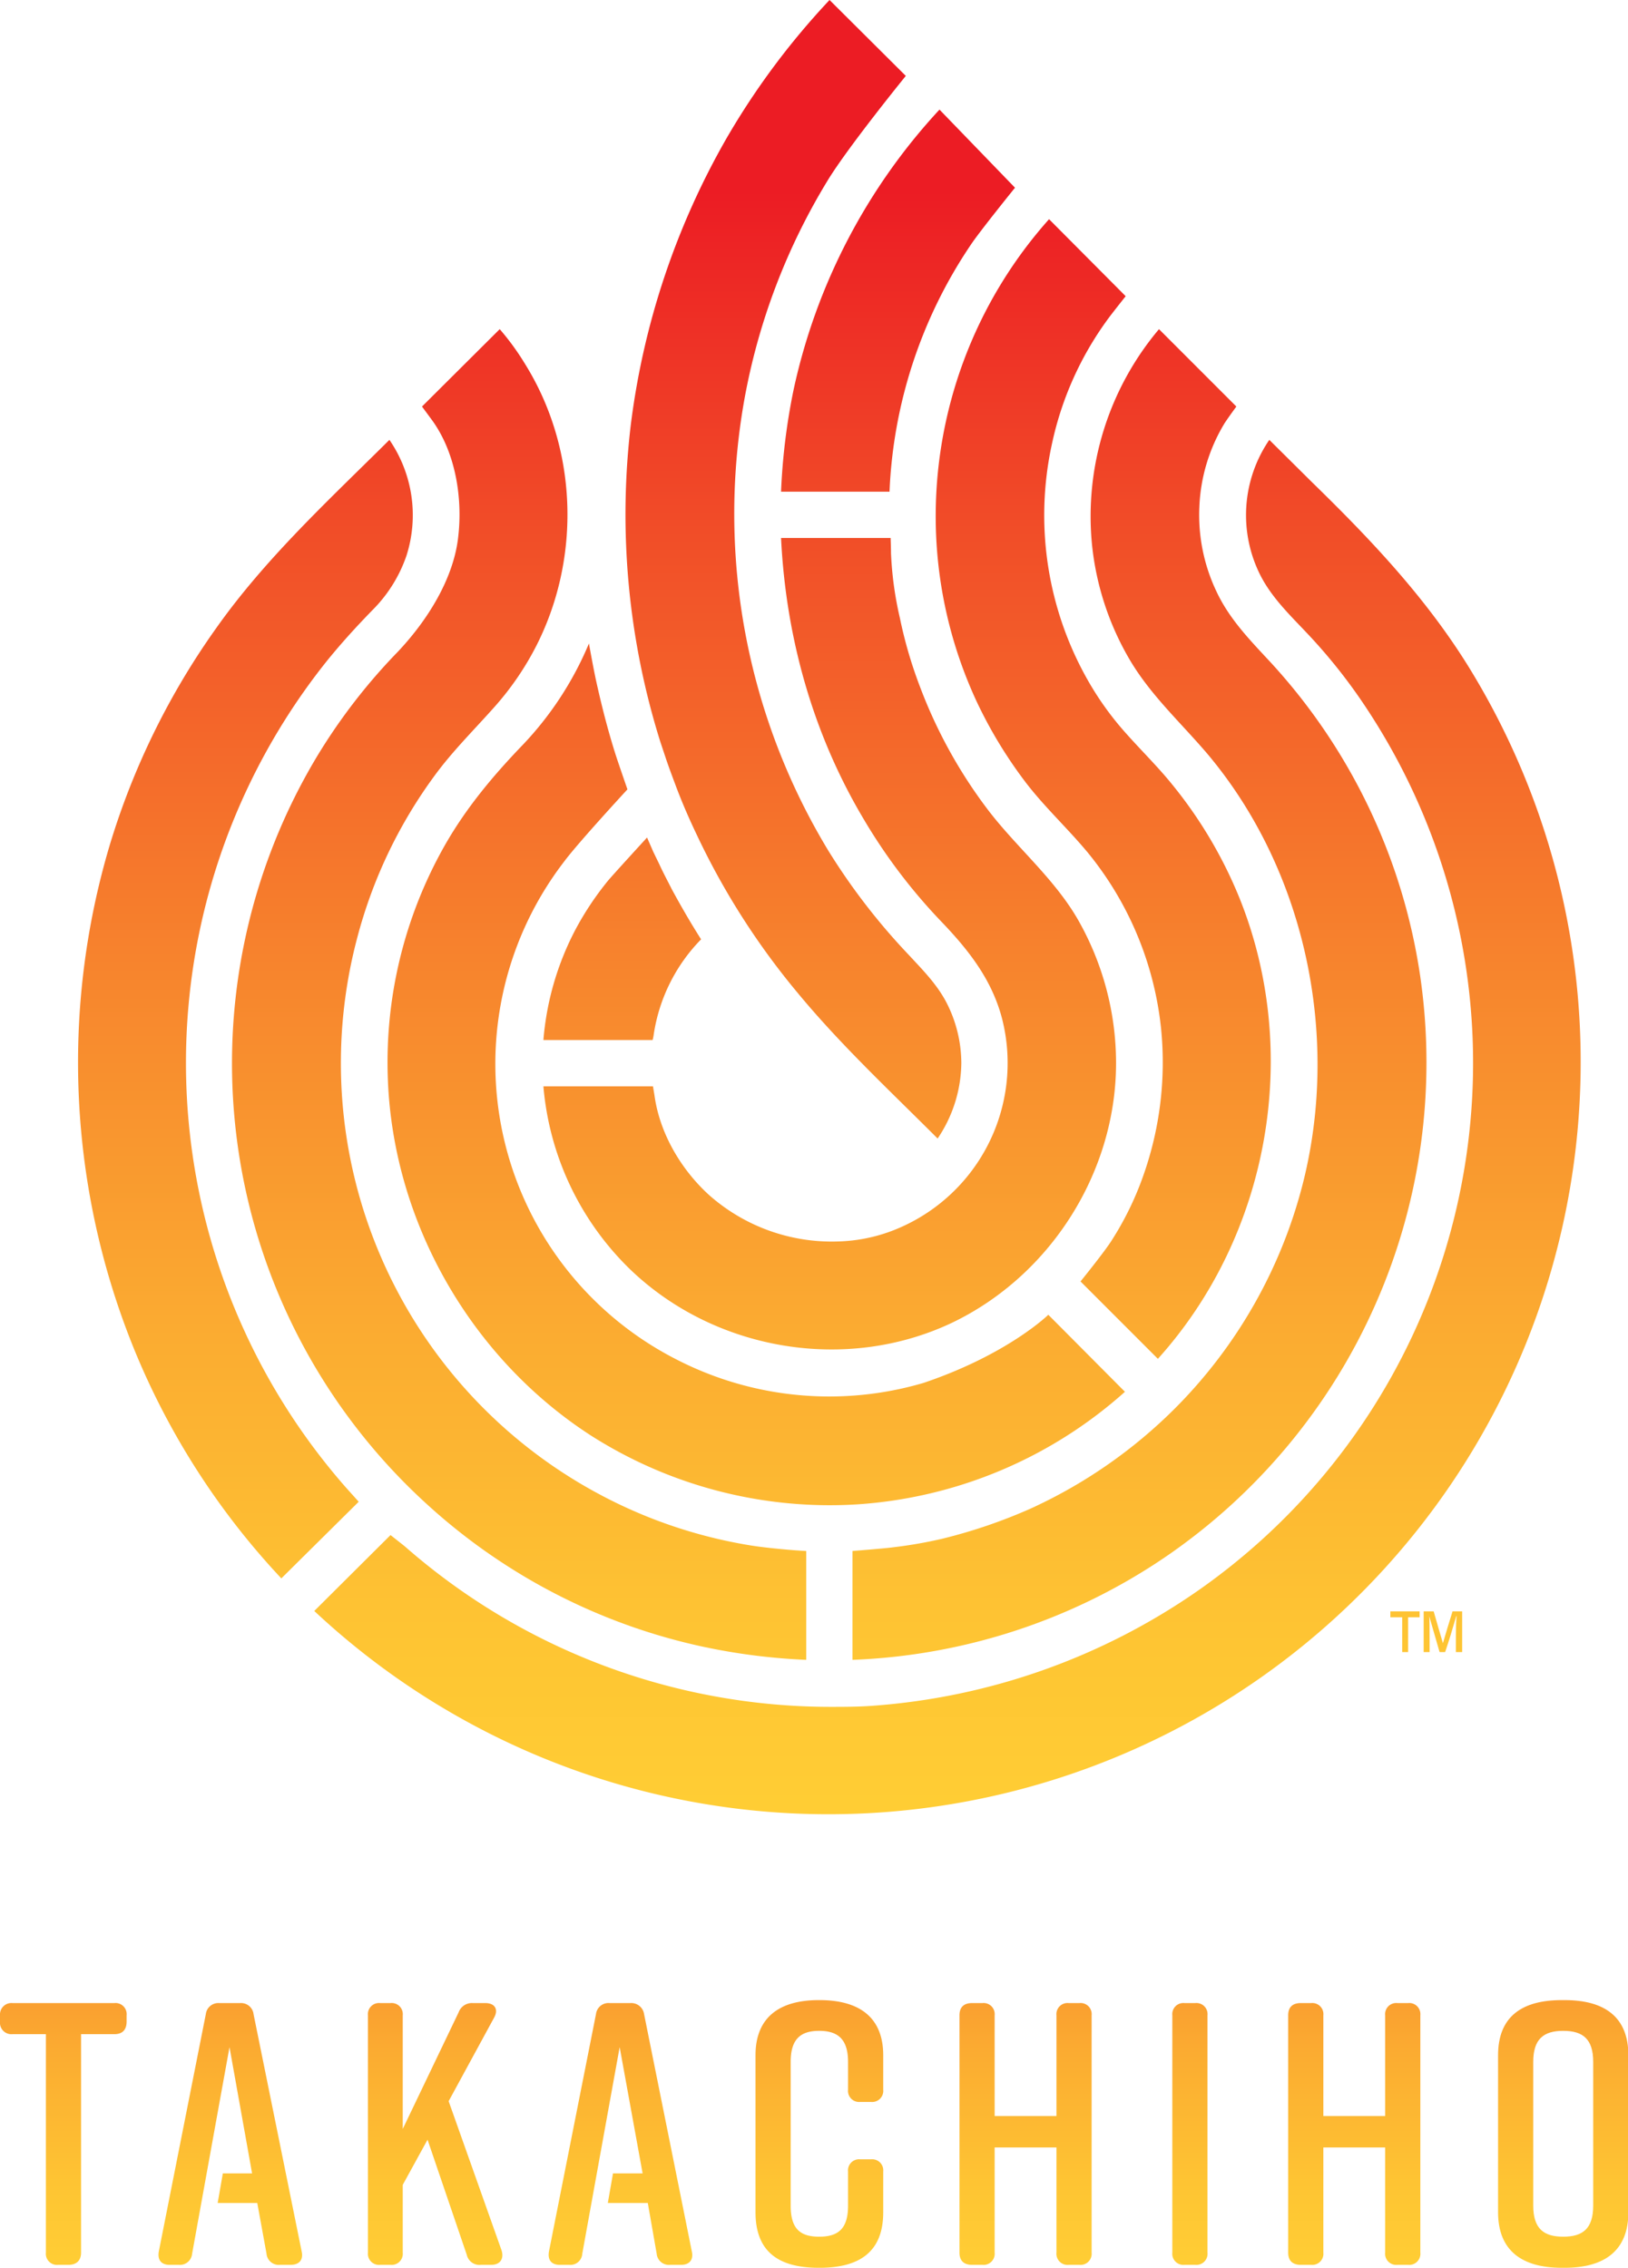 <svg id="Layer_1" data-name="Layer 1" xmlns="http://www.w3.org/2000/svg" xmlns:xlink="http://www.w3.org/1999/xlink" viewBox="0 0 439.8 612.5"><defs><style>.cls-1{fill:url(#linear-gradient);}.cls-2{fill:url(#linear-gradient-2);}.cls-3{fill:url(#linear-gradient-3);}.cls-4{fill:url(#linear-gradient-4);}.cls-5{fill:url(#linear-gradient-5);}.cls-6{fill:url(#linear-gradient-6);}.cls-7{fill:url(#linear-gradient-7);}.cls-8{fill:url(#linear-gradient-8);}.cls-9{fill:url(#linear-gradient-9);}.cls-10{fill:url(#linear-gradient-10);}.cls-11{fill:url(#linear-gradient-11);}.cls-12{fill:url(#linear-gradient-12);}.cls-13{fill:url(#linear-gradient-13);}.cls-14{fill:url(#linear-gradient-14);}.cls-15{fill:url(#linear-gradient-15);}.cls-16{fill:url(#linear-gradient-16);}.cls-17{fill:url(#linear-gradient-17);}.cls-18{fill:url(#linear-gradient-18);}.cls-19{fill:url(#linear-gradient-19);}.cls-20{fill:url(#linear-gradient-20);}</style><linearGradient id="linear-gradient" x1="715.11" y1="842.94" x2="715.11" y2="651.25" gradientUnits="userSpaceOnUse"><stop offset="0" stop-color="#ffcd34"/><stop offset="0.11" stop-color="#fec433"/><stop offset="0.29" stop-color="#fbac31"/><stop offset="0.52" stop-color="#f7842d"/><stop offset="0.79" stop-color="#f14d28"/><stop offset="1" stop-color="#ec1c24"/></linearGradient><linearGradient id="linear-gradient-2" x1="760.18" y1="842.94" x2="760.18" y2="651.25" xlink:href="#linear-gradient"/><linearGradient id="linear-gradient-3" x1="865.61" y1="842.94" x2="865.61" y2="651.25" xlink:href="#linear-gradient"/><linearGradient id="linear-gradient-4" x1="815.54" y1="842.94" x2="815.54" y2="651.25" xlink:href="#linear-gradient"/><linearGradient id="linear-gradient-5" x1="919.34" y1="842.94" x2="919.34" y2="651.25" xlink:href="#linear-gradient"/><linearGradient id="linear-gradient-6" x1="975.05" y1="842.94" x2="975.05" y2="651.25" xlink:href="#linear-gradient"/><linearGradient id="linear-gradient-7" x1="1019.45" y1="842.94" x2="1019.45" y2="651.25" xlink:href="#linear-gradient"/><linearGradient id="linear-gradient-8" x1="1063.86" y1="842.94" x2="1063.86" y2="651.25" xlink:href="#linear-gradient"/><linearGradient id="linear-gradient-9" x1="1120.28" y1="842.94" x2="1120.28" y2="651.25" xlink:href="#linear-gradient"/><linearGradient id="linear-gradient-10" x1="866.1" y1="721.75" x2="866.1" y2="281.95" xlink:href="#linear-gradient"/><linearGradient id="linear-gradient-11" x1="902.27" y1="720.21" x2="902.27" y2="284.01" xlink:href="#linear-gradient"/><linearGradient id="linear-gradient-12" x1="838.31" y1="720.21" x2="838.31" y2="284.01" xlink:href="#linear-gradient"/><linearGradient id="linear-gradient-13" x1="764.31" y1="720.21" x2="764.31" y2="284.01" xlink:href="#linear-gradient"/><linearGradient id="linear-gradient-14" x1="912.3" y1="720.21" x2="912.3" y2="284.01" xlink:href="#linear-gradient"/><linearGradient id="linear-gradient-15" x1="922.19" y1="720.1" x2="922.19" y2="284.31" xlink:href="#linear-gradient"/><linearGradient id="linear-gradient-16" x1="940.58" y1="720.21" x2="940.58" y2="284.01" xlink:href="#linear-gradient"/><linearGradient id="linear-gradient-17" x1="996.02" y1="720.21" x2="996.02" y2="284.01" xlink:href="#linear-gradient"/><linearGradient id="linear-gradient-18" x1="1005.83" y1="720.21" x2="1005.83" y2="284.01" xlink:href="#linear-gradient"/><linearGradient id="linear-gradient-19" x1="953.98" y1="720.21" x2="953.98" y2="284.01" xlink:href="#linear-gradient"/><linearGradient id="linear-gradient-20" x1="1083.31" y1="720.21" x2="1083.31" y2="284.01" xlink:href="#linear-gradient"/></defs><title>logo_top</title><path class="cls-1" d="M728.9,773.5H701.4a3.1,3.1,0,0,0-3.4,3.3v1.7a3.1,3.1,0,0,0,3.4,3.4h9v59a3,3,0,0,0,3.3,3.3h2.8c2.2,0,3.4-1.2,3.4-3.3v-59h9c2.2,0,3.3-1.2,3.3-3.4v-1.7A3,3,0,0,0,728.9,773.5Z" transform="translate(-698 -232.5)"/><path class="cls-2" d="M779.5,840.6l-13-64.1a3.4,3.4,0,0,0-3.6-3h-5.7a3.4,3.4,0,0,0-3.6,3l-12.7,64.1c-.4,2.3.7,3.6,2.9,3.6h2.5a3.3,3.3,0,0,0,3.6-3L760,785.4l6.1,34.1h-7.9l-1.4,8h10.7l2.5,13.7a3.3,3.3,0,0,0,3.6,3h2.9C778.8,844.2,780,842.9,779.5,840.6Z" transform="translate(-698 -232.5)"/><path class="cls-3" d="M884.9,840.6,872,776.5a3.5,3.5,0,0,0-3.7-3h-5.6a3.4,3.4,0,0,0-3.7,3l-12.7,64.1c-.4,2.3.7,3.6,2.9,3.6h2.6a3.2,3.2,0,0,0,3.5-3l10.1-55.8,6.2,34.1h-8l-1.4,8H873l2.4,13.7a3.3,3.3,0,0,0,3.6,3h3C884.2,844.2,885.4,842.9,884.9,840.6Z" transform="translate(-698 -232.5)"/><path class="cls-4" d="M833.5,840.3,819.2,800l12.3-22.6c1.2-2.2.2-3.9-2.4-3.9h-3.4a3.8,3.8,0,0,0-3.8,2.5l-15.1,31.5V776.8a3,3,0,0,0-3.3-3.3h-2.8a3,3,0,0,0-3.3,3.3v64.1a3,3,0,0,0,3.3,3.3h2.8a3,3,0,0,0,3.3-3.3V822.6l6.7-12.2,10.6,31.1a3.5,3.5,0,0,0,3.8,2.7h2.8C833.1,844.2,834.2,842.6,833.5,840.3Z" transform="translate(-698 -232.5)"/><path class="cls-5" d="M930.4,800.2h2.9a3,3,0,0,0,3.3-3.3v-9.3c0-10.2-6.4-14.9-17.2-14.9h-.2c-10.7,0-17.1,4.7-17.1,14.9V830c0,10.8,6.4,15,17.1,15h.2c10.8,0,17.2-4.3,17.2-15V819a3,3,0,0,0-3.3-3.3h-2.9a3,3,0,0,0-3.3,3.3v9.2c0,6.2-2.6,8.4-7.8,8.4s-7.7-2.2-7.7-8.4V789.4c0-6.1,2.6-8.4,7.7-8.4s7.8,2.3,7.8,8.4v7.5A3,3,0,0,0,930.4,800.2Z" transform="translate(-698 -232.5)"/><path class="cls-6" d="M989.6,773.5h-2.9a3,3,0,0,0-3.3,3.3V804H966.7V776.8a3,3,0,0,0-3.3-3.3h-2.8c-2.3,0-3.4,1.2-3.4,3.3v64.1c0,2.1,1.1,3.3,3.4,3.3h2.8a3,3,0,0,0,3.3-3.3V812.5h16.7v28.4a3,3,0,0,0,3.3,3.3h2.9a3,3,0,0,0,3.3-3.3V776.8A3,3,0,0,0,989.6,773.5Z" transform="translate(-698 -232.5)"/><path class="cls-7" d="M1020.9,773.5H1018a3,3,0,0,0-3.3,3.3v64.1a3,3,0,0,0,3.3,3.3h2.9a3,3,0,0,0,3.3-3.3V776.8A3,3,0,0,0,1020.9,773.5Z" transform="translate(-698 -232.5)"/><path class="cls-8" d="M1078.4,773.5h-2.9a3,3,0,0,0-3.3,3.3V804h-16.7V776.8a3,3,0,0,0-3.3-3.3h-2.8c-2.3,0-3.4,1.2-3.4,3.3v64.1c0,2.1,1.1,3.3,3.4,3.3h2.8a3,3,0,0,0,3.3-3.3V812.5h16.7v28.4a3,3,0,0,0,3.3,3.3h2.9a3,3,0,0,0,3.3-3.3V776.8A3,3,0,0,0,1078.4,773.5Z" transform="translate(-698 -232.5)"/><path class="cls-9" d="M1120.7,772.7h-.8c-10.7,0-17.2,4.4-17.2,14.9V830c0,10.4,6.5,15,17.2,15h.8c10.7,0,17.2-4.6,17.2-15V787.6C1137.9,777.2,1131.4,772.7,1120.7,772.7Zm7.7,55.5c0,6.3-2.9,8.4-8.1,8.4s-8.1-2.1-8.1-8.4V789.4c0-6.2,2.8-8.4,8.1-8.4s8.1,2.2,8.1,8.4Z" transform="translate(-698 -232.5)"/><path class="cls-10" d="M887.4,486.2c-2.8-4.4-5.4-8.9-7.9-13.5-1.1-2.2-2.3-4.4-3.3-6.6l-1.7-3.5-1.7-3.9s-8.8,9.6-10.5,11.6a81.9,81.9,0,0,0-8.7,13,77.5,77.5,0,0,0-8.8,30.1h29.5a11.2,11.2,0,0,0,.3-1.5A46.6,46.6,0,0,1,887.4,486.2Z" transform="translate(-698 -232.5)"/><path class="cls-11" d="M929.7,638.8a120.3,120.3,0,0,0,72.2-30.4l-20.7-20.8s-10.9,10.7-33.7,18.4a90.2,90.2,0,0,1-66.3-6.1,89.6,89.6,0,0,1-30.8-134.7c3.7-5,17.1-19.5,17.1-19.5s-2.7-7.8-3.2-9.4c-2.1-6.6-3.8-13.3-5.3-20.1-.7-3.3-1.3-6.6-1.9-9.9a90.1,90.1,0,0,1-17.9,27.4c-7.9,8.2-15.1,16.8-20.8,26.7a118.7,118.7,0,0,0-15.6,64.1c1.6,38.3,22.4,74.6,54.5,95.5A120,120,0,0,0,929.7,638.8Z" transform="translate(-698 -232.5)"/><path class="cls-12" d="M813.7,639.1a160.7,160.7,0,0,0,74.9,38.3,167.2,167.2,0,0,0,27.2,3.4V651.4c-4.1-.2-11.6-.9-15.6-1.6a130.8,130.8,0,0,1-40.8-14,132,132,0,0,1-64.9-150A129.3,129.3,0,0,1,815.4,442c4.9-6.7,10.8-12.5,16.3-18.7A78.5,78.5,0,0,0,843,406.7c12-23.8,11-53.1-3.1-75.8a69.6,69.6,0,0,0-6.9-9.5l-21,20.9,2.8,3.8c6.4,8.9,8.3,21.4,6.9,32.1s-8,21.6-16.2,30.3a157.3,157.3,0,0,0-21.8,28.2,161,161,0,0,0,30,202.4Z" transform="translate(-698 -232.5)"/><path class="cls-13" d="M791.4,634.2a173.8,173.8,0,0,1-5-223.3c3.9-4.8,8-9.3,12.3-13.7a38.3,38.3,0,0,0,9.1-14.6,35.9,35.9,0,0,0-4.6-31.3c-16.4,16.3-33.5,32-46.9,51a200.9,200.9,0,0,0-28.7,58.6,205.5,205.5,0,0,0,6.8,136.4A202,202,0,0,0,774,658.8l20.9-20.7Z" transform="translate(-698 -232.5)"/><path class="cls-14" d="M957.7,519.6a37,37,0,0,1-6.4,20.4c-12.8-12.8-26.2-25.3-37.7-39.2a199.1,199.1,0,0,1-27.4-42.9c-2.1-4.4-4.1-9-5.8-13.6-.9-2.4-1.8-4.8-2.6-7.2l-1.4-4.2a205.1,205.1,0,0,1-8-85.6,207.2,207.2,0,0,1,25.9-77.5,203.3,203.3,0,0,1,27.8-37.3L942.7,253s-15.2,18.7-20.9,27.9a172.3,172.3,0,0,0-22.8,60,175.6,175.6,0,0,0,22.8,121.4,172.7,172.7,0,0,0,21.6,28c3.8,4.1,7.7,8,10.3,13A36,36,0,0,1,957.7,519.6Z" transform="translate(-698 -232.5)"/><path class="cls-15" d="M999.5,519.6c0,29.6-17.8,57.5-44.4,70.2-28.6,13.5-63.9,7.5-86.7-14.3a78,78,0,0,1-23.6-49.6h29.6l.4,2.4c1.4,10.3,7.2,20.1,14.8,27a50,50,0,0,0,34.8,12.5,44.4,44.4,0,0,0,14.4-2.8,48.5,48.5,0,0,0,29.9-57.4c-2.8-10.7-9.2-18.7-16.7-26.5a150.5,150.5,0,0,1-20.7-27.4c-13.7-23-21-49.1-22.3-75.9h29.6s.1,2.7.1,4.1a94.5,94.5,0,0,0,2.4,17.5,118.8,118.8,0,0,0,5.4,18.5,131.5,131.5,0,0,0,18.6,33.6c7.7,10,17.6,18.2,24,29.2A78.2,78.2,0,0,1,999.5,519.6Z" transform="translate(-698 -232.5)"/><path class="cls-16" d="M938.3,365.3a128.6,128.6,0,0,1,21.9-66.6c2.3-3.5,12-15.5,12-15.5l-20.4-21.1a161.3,161.3,0,0,0-39.4,75.6,170.6,170.6,0,0,0-3.4,27.6Z" transform="translate(-698 -232.5)"/><path class="cls-17" d="M1011.7,510.7a91.6,91.6,0,0,1-4.8,39.2,83.9,83.9,0,0,1-8.7,17.8c-1.9,3-8.3,10.9-8.3,10.9l20.9,20.9c30.2-33.5,38.9-83,21.9-124.8a119.9,119.9,0,0,0-18.1-30.4c-3.8-4.7-8.1-8.9-12.2-13.5a82.2,82.2,0,0,1-10.2-14,90.2,90.2,0,0,1-10-64.5,88.2,88.2,0,0,1,15-33.5c1-1.4,4.9-6.3,4.9-6.3l-20.7-20.8a120.5,120.5,0,0,0-30.6,82.5,118.7,118.7,0,0,0,11.1,47.9A121.9,121.9,0,0,0,975,443.7c5.1,6.7,11.4,12.5,16.8,19A89.6,89.6,0,0,1,1011.7,510.7Z" transform="translate(-698 -232.5)"/><path class="cls-18" d="M1015.4,612.9A133.7,133.7,0,0,1,976.3,640a142,142,0,0,1-23.8,8.1,121.6,121.6,0,0,1-13.2,2.3c-2.1.3-11,1-11,1v29.4a161.2,161.2,0,0,0,84.4-27.7,161.7,161.7,0,0,0,69-156.7,159.3,159.3,0,0,0-40.9-85.5c-5.4-5.8-10.8-11.4-14.2-18.7a48,48,0,0,1-4.6-22.7,47.2,47.2,0,0,1,6.7-22.5c.8-1.3,3.3-4.7,3.3-4.7l-20.9-20.9A78.4,78.4,0,0,0,993,379.6a76.7,76.7,0,0,0,10.2,31.1c5.6,9.5,13.7,16.9,20.8,25.2,26.5,31.3,35.9,75.8,26.2,115.3A132.1,132.1,0,0,1,1015.4,612.9Z" transform="translate(-698 -232.5)"/><path class="cls-19" d="M922.1,693.5a174.5,174.5,0,0,1-114.8-43.4l-3.8-3-20.6,20.5a203.2,203.2,0,0,0,311.6-255.4c-11.6-18.6-26.4-34.2-42-49.4l-11.6-11.5a36,36,0,0,0-2.5,36.4c3.3,6.6,8.9,11.7,13.8,17a147.5,147.5,0,0,1,14.7,18.7,173.8,173.8,0,0,1-45.4,238.8,176.1,176.1,0,0,1-87.7,31C929.9,693.5,926,693.5,922.1,693.5Z" transform="translate(-698 -232.5)"/><path class="cls-20" d="M1081.5,667.7v1.6h-3.1v9.4h-1.6v-9.4h-3.2v-1.6Zm9.8,11v-3.8c0-3,.1-4.9.2-5.9h-.1c-.8,2.8-2,6.8-3,9.7h-1.5l-2.8-9.7h0c.1,1,.1,3,.1,6.8v2.9h-1.6v-11h2.7c.8,2.9,1.9,6.5,2.5,8.6h0c.6-2.1,1.7-5.7,2.6-8.6h2.6v11Z" transform="translate(-698 -232.5)"/></svg>